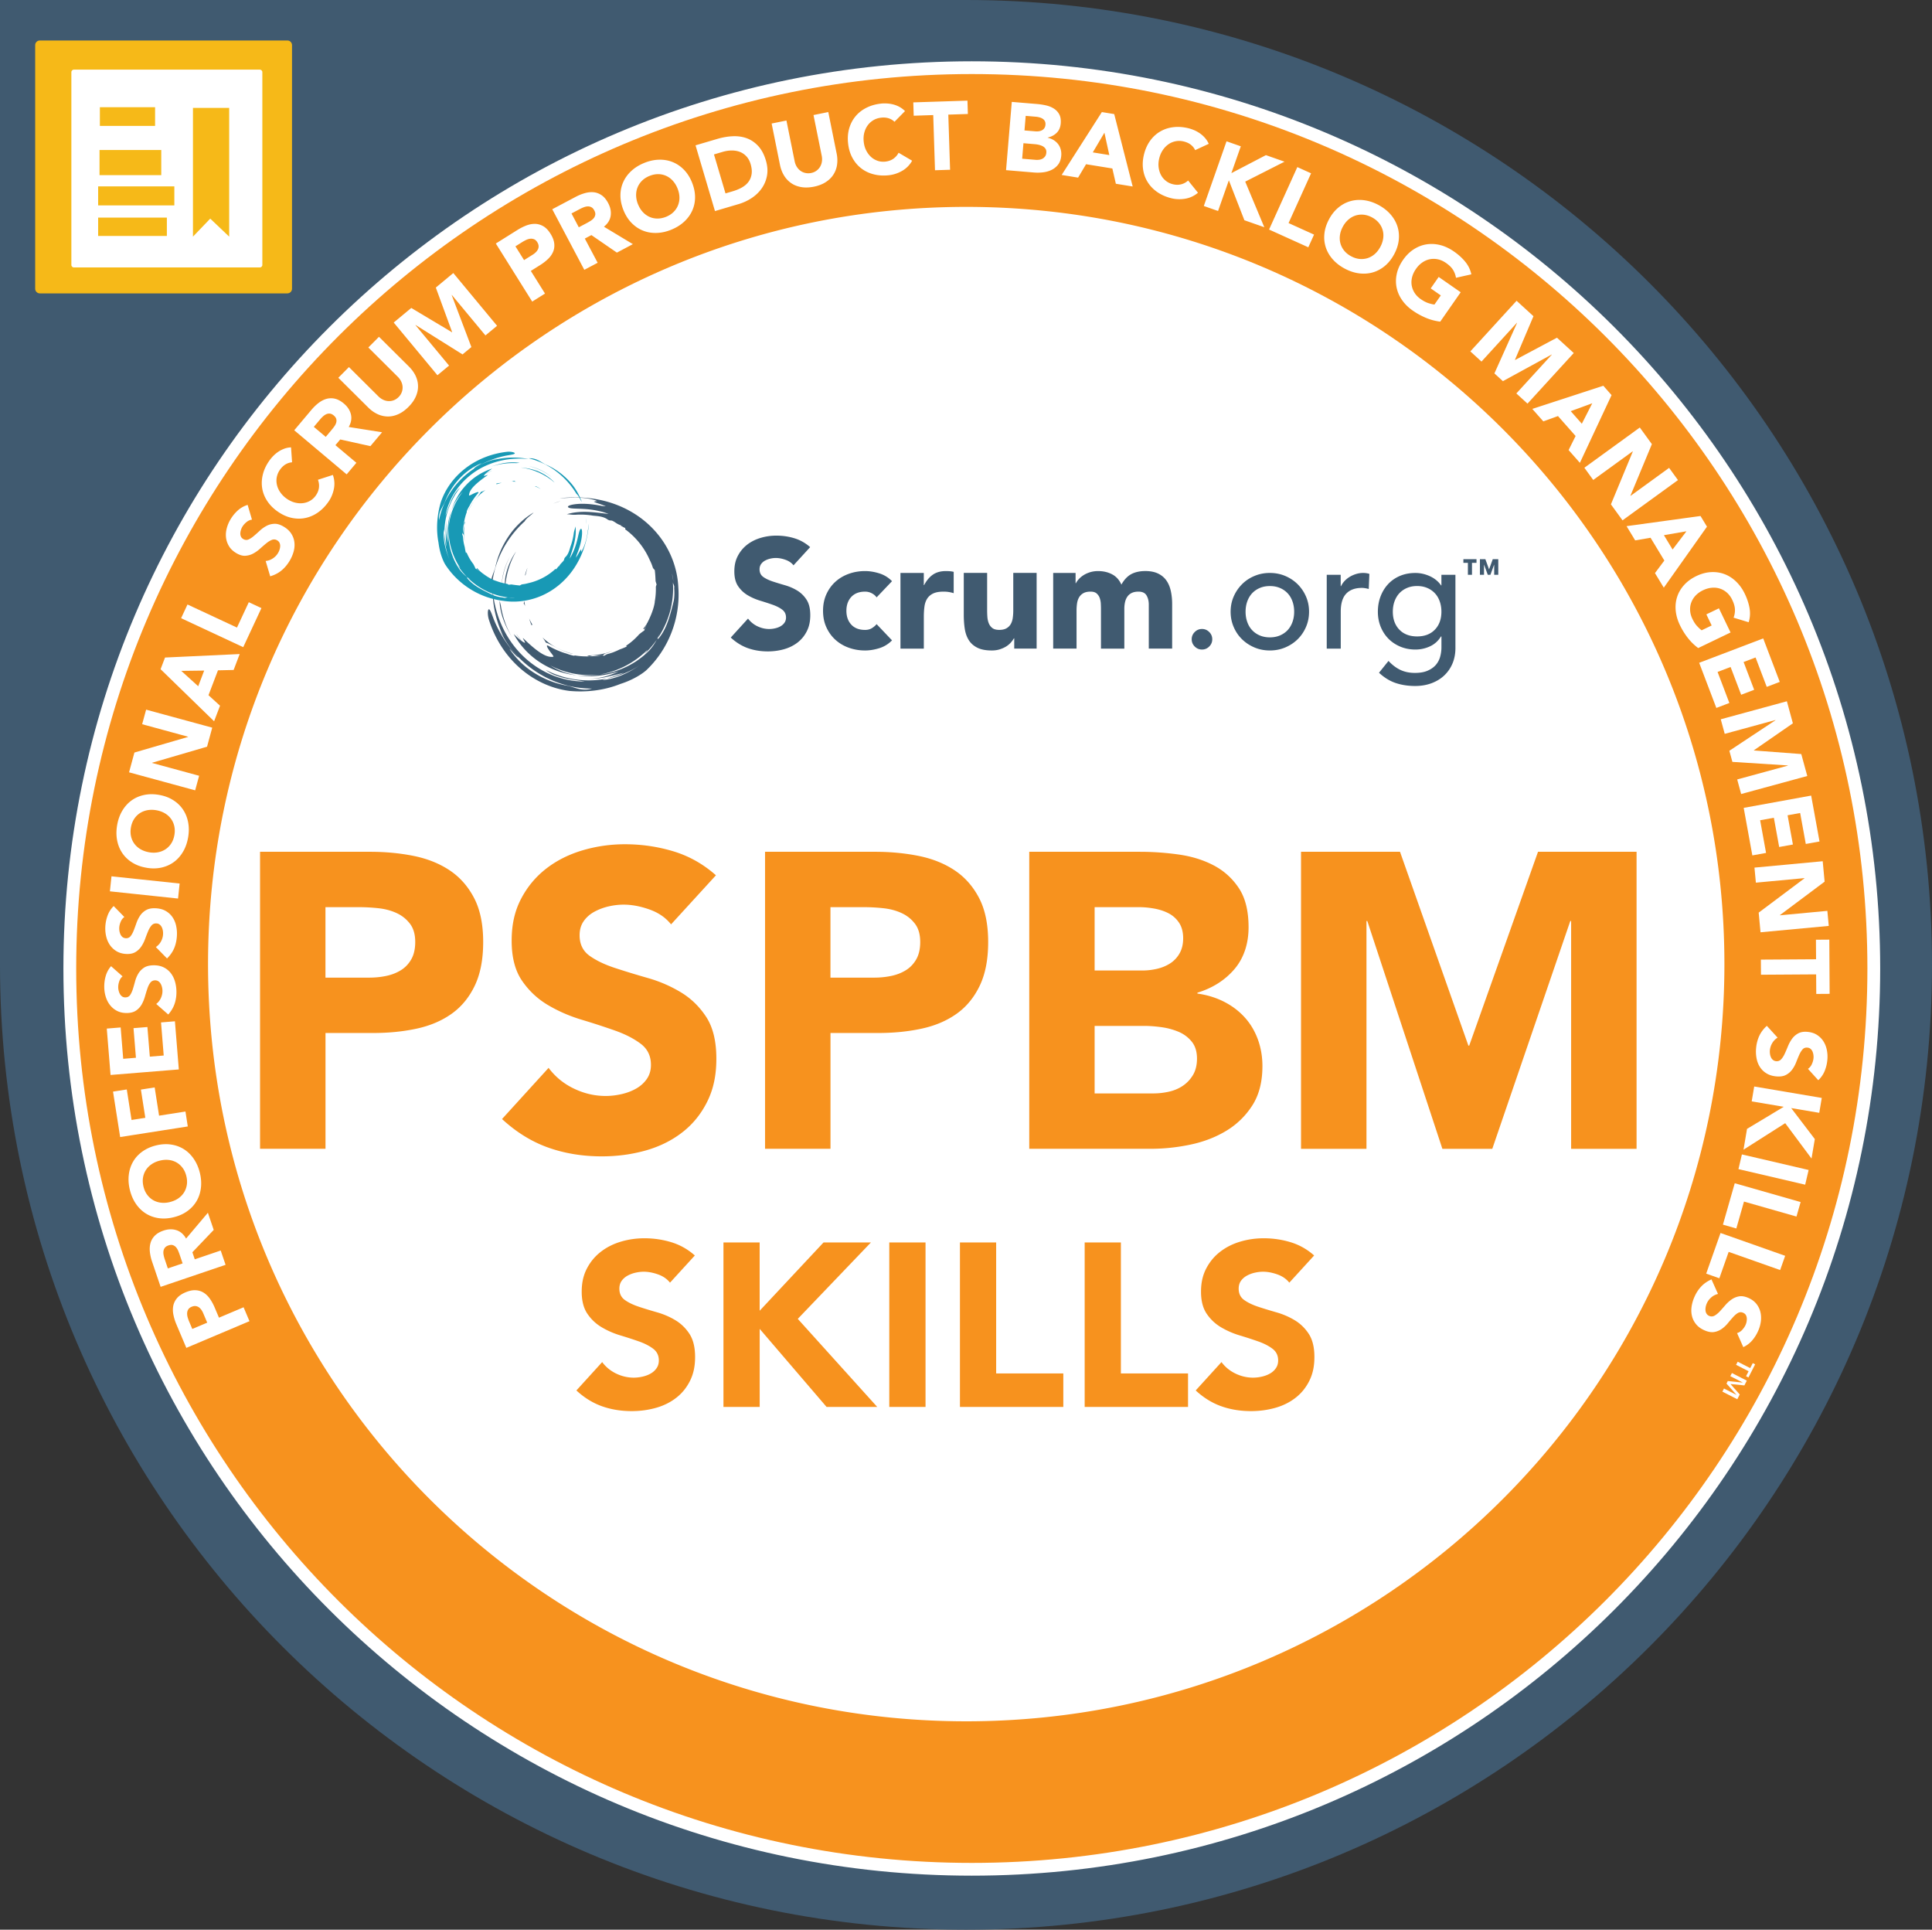 <?xml version="1.0" encoding="UTF-8"?>
<svg xmlns="http://www.w3.org/2000/svg" id="Layer_2" data-name="Layer 2" viewBox="0 0 599.62 598.81">
  <rect x="0" y="0" width="599.62" height="598.81" fill="#333333" stroke="none"/>
  <defs>
    <style>.cls-1{fill:#f7921e}.cls-2{fill:#f6b918}.cls-3{fill:#fff}.cls-4{fill:#405a70}.cls-5{fill:#1899b5}</style>
  </defs>
  <g id="Layer_1-2" data-name="Layer 1">
    <path d="M299.82 0H0v299.4c0 165.36 134.23 299.4 299.82 299.4s299.8-134.04 299.8-299.4S465.39 0 299.82 0" class="cls-4"></path>
    <path d="M89.18 91.04H12.36c-.79 0-1.44-.65-1.44-1.43V13.99c0-.79.65-1.43 1.44-1.43h76.83c.79 0 1.44.65 1.44 1.43v75.62c0 .79-.65 1.43-1.44 1.43" class="cls-2"></path>
    <path d="M80.63 82.99H22.95a.8.8 0 0 1-.8-.79V22.4c0-.44.36-.79.8-.79h57.67c.44 0 .8.36.8.79v59.8c0 .44-.36.79-.8.79" class="cls-3"></path>
    <path d="M30.89 46.55h19.16v7.8H30.89zM30.46 57.83h23.65v5.9H30.46zM30.46 67.52h21.33v5.69H30.46zM71.13 73.43l-5.88-5.59-5.36 5.59V33.48h11.24v39.95z" class="cls-2"></path>
    <path d="M581.55 300.53c0 154.38-125.33 279.53-279.94 279.53S21.66 454.91 21.66 300.53 147 21 301.6 21s279.94 125.15 279.94 279.53" class="cls-1"></path>
    <path d="M581.55 300.53h-1.98c0 76.65-31.11 146.02-81.41 196.26-50.31 50.23-119.78 81.29-196.55 81.29-76.76 0-146.24-31.06-196.55-81.29-50.3-50.23-81.41-119.61-81.41-196.26 0-76.65 31.11-146.03 81.41-196.26 50.31-50.23 119.78-81.29 196.55-81.29 76.76 0 146.24 31.06 196.55 81.29 50.3 50.23 81.41 119.61 81.41 196.26h3.97c0-155.48-126.22-281.51-281.93-281.51-155.7 0-281.92 126.04-281.93 281.51 0 155.48 126.22 281.51 281.93 281.51 155.7 0 281.92-126.04 281.93-281.51h-1.98Z" class="cls-3"></path>
    <path d="M535.19 299.17c0 129.77-105.35 234.97-235.31 234.97S64.57 428.94 64.57 299.17 169.92 64.2 299.88 64.2s235.31 105.2 235.31 234.97M57.84 418.28 54.76 411c-.43-1.01-.74-2.01-.94-3-.2-.98-.21-1.91-.05-2.77.17-.86.55-1.66 1.15-2.38.6-.72 1.48-1.33 2.64-1.82 1.14-.48 2.18-.71 3.11-.66.93.04 1.76.29 2.5.74.73.45 1.39 1.08 1.95 1.88.57.8 1.07 1.72 1.51 2.75l1.33 3.15 7.64-3.23 1.83 4.32-19.59 8.28Zm6.48-7.83-1.22-2.88a6.18 6.18 0 0 0-.58-1.08c-.23-.33-.49-.6-.78-.81-.3-.21-.63-.34-1.01-.39-.38-.05-.8.03-1.26.22-.5.21-.85.5-1.06.85s-.32.75-.33 1.18c-.01.43.05.88.19 1.34.14.46.3.9.47 1.3l.94 2.21 4.65-1.96ZM49.85 399.32l-2.64-7.79a14.11 14.11 0 0 1-.69-3.02c-.11-.99-.05-1.9.18-2.75.23-.85.67-1.61 1.32-2.29.65-.67 1.56-1.21 2.74-1.61 1.42-.48 2.76-.52 4-.12 1.25.4 2.24 1.27 2.99 2.6l6.77-8.01 1.81 5.32-6.62 6.94.74 2.19 8.05-2.73 1.51 4.44-20.14 6.83Zm6.83-7.27-.89-2.62c-.13-.4-.29-.81-.47-1.25-.18-.43-.4-.81-.67-1.12-.26-.31-.59-.53-.97-.67-.38-.13-.85-.11-1.4.08-.51.17-.88.42-1.12.73-.23.31-.37.66-.43 1.03-.05.38-.04.78.05 1.22.08.44.2.85.33 1.25l.98 2.9 4.58-1.55ZM53.91 377.72c-1.65.41-3.22.5-4.7.28-1.48-.22-2.81-.71-4-1.47s-2.2-1.76-3.04-2.99c-.84-1.24-1.46-2.66-1.86-4.28-.4-1.61-.51-3.16-.34-4.65.17-1.49.6-2.84 1.3-4.07s1.65-2.28 2.86-3.16 2.63-1.53 4.29-1.94 3.22-.5 4.7-.27c1.48.22 2.81.71 4 1.47s2.2 1.76 3.04 3c.84 1.24 1.46 2.66 1.86 4.27.4 1.62.51 3.16.34 4.65-.17 1.48-.6 2.84-1.3 4.06-.7 1.22-1.65 2.28-2.86 3.16-1.21.89-2.63 1.53-4.29 1.94ZM52.75 373c.97-.24 1.83-.61 2.56-1.11.73-.5 1.33-1.11 1.78-1.82s.75-1.5.89-2.37c.14-.87.09-1.79-.15-2.76-.24-.97-.62-1.81-1.15-2.52s-1.15-1.27-1.88-1.69c-.73-.42-1.54-.68-2.42-.78-.88-.1-1.81-.03-2.78.21-.95.23-1.8.6-2.54 1.11a6.2 6.2 0 0 0-1.79 1.82c-.45.71-.75 1.5-.89 2.37s-.08 1.79.15 2.76c.24.97.62 1.81 1.15 2.52.52.71 1.15 1.27 1.88 1.69.73.42 1.54.68 2.43.78.89.1 1.81.03 2.77-.2ZM37.29 352.84l-2.21-14.1 4.27-.67 1.48 9.47 4.27-.67-1.37-8.76 4.27-.67 1.37 8.76 8.19-1.28.72 4.63-21.01 3.29ZM34.31 333.58l-1.17-14.4 4.31-.35.79 9.73 3.95-.32-.75-9.19 4.31-.35.75 9.19 4.31-.35-.83-10.27 4.31-.35 1.21 14.94-21.2 1.72ZM38.04 302.97c-.47.39-.82.91-1.04 1.57-.22.65-.32 1.27-.31 1.85 0 .34.05.69.14 1.05.09.36.22.7.39 1.01.18.32.41.57.69.77.29.2.63.29 1.03.28.64-.01 1.13-.26 1.46-.75.33-.49.61-1.1.84-1.83s.45-1.53.68-2.37c.22-.85.55-1.64.98-2.38.43-.74 1.01-1.35 1.74-1.85s1.72-.75 2.96-.78c1.18-.02 2.22.18 3.11.6.89.42 1.63 1.01 2.23 1.75.59.74 1.04 1.6 1.34 2.59.3.99.46 2.03.48 3.13.03 1.38-.16 2.67-.56 3.86s-1.06 2.3-1.98 3.34l-3.73-3.27c.63-.49 1.12-1.11 1.45-1.85.34-.74.5-1.5.48-2.28 0-.38-.06-.76-.16-1.15s-.24-.74-.43-1.04c-.18-.31-.42-.55-.7-.74-.28-.18-.62-.27-1-.27-.64.01-1.14.27-1.5.76-.36.5-.67 1.12-.91 1.87-.25.75-.49 1.55-.74 2.42s-.58 1.67-1 2.42c-.43.75-1 1.38-1.71 1.88s-1.66.77-2.84.79c-1.14.02-2.15-.19-3.02-.62-.87-.43-1.6-1.02-2.2-1.76s-1.05-1.6-1.36-2.57-.47-1.98-.49-3.03c-.02-1.2.12-2.37.45-3.49.32-1.13.87-2.15 1.66-3.06l3.57 3.15ZM38.61 284.55c-.5.35-.89.85-1.15 1.48-.27.64-.42 1.25-.45 1.83-.02.34 0 .69.06 1.06.06.36.17.71.32 1.04.15.33.36.6.63.82s.6.33 1 .36c.64.04 1.14-.18 1.51-.64s.69-1.05.97-1.77.56-1.49.85-2.32c.29-.83.67-1.59 1.15-2.3.48-.71 1.1-1.28 1.87-1.71s1.77-.62 3.01-.55c1.18.07 2.2.34 3.05.83.85.49 1.55 1.12 2.09 1.91.54.78.92 1.68 1.14 2.68.22 1.01.31 2.06.24 3.16-.08 1.38-.36 2.65-.84 3.8-.49 1.16-1.23 2.22-2.22 3.19l-3.47-3.54c.67-.44 1.2-1.02 1.59-1.73.39-.71.61-1.46.65-2.24.02-.38 0-.77-.07-1.16-.07-.39-.18-.75-.35-1.07-.16-.32-.38-.58-.65-.79-.27-.2-.59-.32-.97-.34-.64-.04-1.16.18-1.56.65-.4.47-.75 1.07-1.05 1.79-.3.72-.61 1.51-.91 2.36-.31.84-.7 1.62-1.18 2.34-.48.71-1.1 1.3-1.84 1.75-.75.45-1.71.64-2.89.58-1.14-.06-2.13-.35-2.96-.84-.83-.5-1.52-1.14-2.06-1.92s-.92-1.67-1.16-2.67-.32-2.01-.27-3.05c.07-1.2.3-2.35.71-3.45a7.96 7.96 0 0 1 1.88-2.93l3.33 3.41ZM34.11 276.59l.49-4.66 21.15 2.24-.49 4.66-21.15-2.24ZM45.45 269.27c-1.68-.28-3.15-.82-4.42-1.62-1.27-.79-2.29-1.77-3.08-2.94s-1.32-2.49-1.6-3.96-.28-3.02 0-4.66c.28-1.64.79-3.11 1.54-4.4.75-1.3 1.69-2.37 2.81-3.21 1.13-.84 2.42-1.43 3.88-1.76 1.46-.33 3.03-.36 4.71-.07 1.68.28 3.15.82 4.42 1.62 1.27.79 2.29 1.77 3.08 2.94s1.32 2.49 1.6 3.96c.28 1.47.28 3.02 0 4.66-.28 1.64-.79 3.11-1.54 4.4-.75 1.29-1.68 2.37-2.81 3.21-1.13.85-2.42 1.43-3.88 1.77-1.46.33-3.03.36-4.7.07Zm.81-4.8c.99.17 1.92.17 2.79 0a6.39 6.39 0 0 0 2.36-.96c.7-.47 1.29-1.08 1.76-1.82s.79-1.61.96-2.6c.17-.99.15-1.91-.05-2.77-.2-.86-.55-1.62-1.06-2.3-.5-.67-1.14-1.23-1.91-1.68-.77-.44-1.65-.75-2.63-.92-.97-.16-1.89-.16-2.77 0-.88.17-1.67.49-2.37.96-.7.47-1.28 1.08-1.75 1.82s-.79 1.61-.96 2.6c-.17.99-.15 1.91.05 2.77.2.86.55 1.62 1.06 2.3.51.67 1.15 1.24 1.92 1.68s1.65.75 2.62.92ZM40.05 239.67l1.67-6.15 16.64-4.84.02-.06-14.26-3.89 1.23-4.52 20.52 5.59-1.61 5.91-17.05 4.98-.02.06 14.61 3.98-1.23 4.52-20.52-5.59ZM49.84 207.66l1.38-3.62 23.17-1.08-1.88 4.94-4.86.11-2.94 7.72 3.58 3.26-1.84 4.83-16.61-16.16Zm6.42.52 5.26 4.77 1.85-4.86-7.11.09ZM56.21 191.83l1.98-4.25 15.36 7.16 3.67-7.87 3.92 1.83-5.65 12.12-19.28-8.99ZM78.2 161.25c-.61.08-1.18.33-1.71.77s-.95.91-1.25 1.4c-.18.29-.32.61-.44.96s-.19.71-.21 1.07c-.02.36.04.7.17 1.02.14.32.38.58.72.79.55.33 1.09.38 1.63.15.54-.23 1.1-.6 1.69-1.1.58-.5 1.2-1.05 1.84-1.64.64-.6 1.34-1.09 2.09-1.49.75-.4 1.57-.61 2.46-.64.88-.03 1.86.28 2.92.92 1.01.61 1.78 1.33 2.31 2.17s.84 1.72.95 2.66c.11.94.03 1.91-.25 2.91-.28.99-.7 1.96-1.27 2.9-.72 1.18-1.56 2.17-2.53 2.96-.97.79-2.12 1.38-3.46 1.77l-1.41-4.75c.8-.08 1.54-.34 2.21-.79.68-.44 1.22-1 1.62-1.67.2-.33.36-.68.48-1.06s.19-.75.2-1.11c0-.36-.06-.69-.2-1-.14-.31-.38-.56-.7-.76-.55-.33-1.11-.38-1.68-.16-.57.23-1.16.59-1.77 1.09-.61.5-1.24 1.05-1.91 1.65-.67.6-1.38 1.11-2.14 1.51-.76.41-1.58.63-2.45.68s-1.81-.24-2.82-.85c-.98-.59-1.72-1.3-2.22-2.13-.5-.83-.81-1.72-.92-2.66s-.03-1.91.23-2.9.66-1.93 1.2-2.82c.62-1.03 1.37-1.93 2.24-2.72.87-.78 1.88-1.35 3.04-1.71l1.34 4.57Z" class="cls-3"></path>
    <path d="M90.66 143.46c-.72.05-1.4.26-2.04.64-.63.38-1.2.92-1.71 1.64a5.9 5.9 0 0 0-1 2.29c-.16.81-.14 1.62.04 2.42.18.8.52 1.57 1.03 2.31a7.93 7.93 0 0 0 1.96 1.96c.82.58 1.66.98 2.51 1.21.86.23 1.69.3 2.5.21s1.57-.33 2.27-.73c.7-.4 1.29-.94 1.78-1.63.56-.79.88-1.6.99-2.43.1-.84 0-1.66-.31-2.47l4.63-1.5a8.1 8.1 0 0 1 .3 4.41c-.31 1.48-.88 2.81-1.73 4-.96 1.36-2.06 2.46-3.29 3.3-1.23.84-2.54 1.4-3.93 1.67-1.38.27-2.8.24-4.26-.09-1.46-.33-2.88-.99-4.27-1.97-1.39-.98-2.48-2.11-3.28-3.37-.8-1.26-1.3-2.59-1.5-3.99-.2-1.4-.11-2.81.27-4.26.38-1.45 1.06-2.85 2.02-4.2.35-.49.75-.97 1.22-1.44.46-.47.98-.89 1.54-1.27s1.17-.68 1.83-.93 1.36-.38 2.1-.42l.32 4.64ZM91.33 133.51l5.3-6.3c.7-.83 1.44-1.55 2.22-2.15.79-.61 1.6-1.03 2.45-1.28a5.35 5.35 0 0 1 2.64-.06c.91.21 1.84.71 2.79 1.51 1.15.97 1.88 2.09 2.18 3.36.3 1.27.08 2.58-.68 3.91l10.35 1.64-3.62 4.3-9.37-2.07-1.49 1.77 6.51 5.47-3.02 3.59-16.28-13.69Zm9.75 2.08 1.78-2.12c.27-.32.55-.67.83-1.05.28-.38.49-.76.62-1.15.13-.39.15-.78.07-1.18-.08-.4-.35-.78-.79-1.16-.41-.35-.82-.54-1.2-.58-.39-.04-.75.02-1.1.17-.35.15-.69.38-1.02.67-.33.3-.63.61-.9.93l-1.97 2.34 3.7 3.11ZM126.91 113.74c.89.89 1.58 1.84 2.07 2.86.48 1.02.74 2.07.76 3.15.03 1.08-.2 2.18-.68 3.28-.48 1.11-1.23 2.18-2.26 3.21-1.04 1.05-2.12 1.82-3.22 2.3-1.1.49-2.2.72-3.28.7a7.743 7.743 0 0 1-3.16-.75c-1.02-.48-1.98-1.16-2.87-2.05l-9.27-9.21 3.3-3.32 9.14 9.09c.47.47.98.82 1.52 1.07.55.25 1.1.38 1.66.4.56.02 1.11-.08 1.64-.29.54-.21 1.02-.54 1.46-.98a4.116 4.116 0 0 0 1.23-3.1c-.02-.56-.16-1.11-.41-1.66-.25-.54-.61-1.05-1.08-1.52l-9.14-9.09 3.3-3.32 9.27 9.21ZM122.19 100.09l5.46-4.53 12.63 7.55.05-.04-5.07-13.83 5.43-4.51 13.58 16.37-3.61 2.99-10.42-12.55-.05.04 6.11 16.12-2.75 2.28-14.55-9.12-.05.04 10.42 12.55-3.61 2.99-13.58-16.37ZM153.88 75.57l6.7-4.2c.93-.58 1.87-1.05 2.81-1.41.94-.35 1.85-.51 2.73-.49.88.03 1.72.28 2.53.75.81.47 1.54 1.25 2.21 2.32.66 1.05 1.04 2.04 1.15 2.97.11.92 0 1.79-.33 2.58-.33.8-.84 1.54-1.55 2.23-.7.69-1.53 1.33-2.48 1.93l-2.9 1.82 4.4 7.03-3.97 2.49-11.29-18.02Zm8.76 5.15 2.65-1.66c.36-.22.68-.47.97-.75.29-.27.51-.58.68-.9s.24-.68.22-1.06c-.01-.38-.15-.78-.42-1.21-.29-.46-.62-.76-1.01-.91s-.79-.19-1.22-.14c-.43.05-.86.19-1.29.4-.43.21-.84.44-1.21.67l-2.04 1.28 2.68 4.28ZM171.38 64.94l7.28-3.85c.96-.51 1.91-.89 2.87-1.16.96-.27 1.87-.36 2.75-.27.88.09 1.7.41 2.47.94s1.44 1.35 2.02 2.45c.7 1.33.95 2.64.76 3.93-.2 1.29-.9 2.42-2.09 3.37l8.98 5.41-4.96 2.63-7.91-5.44-2.04 1.08 3.98 7.51-4.14 2.19-9.95-18.8Zm8.26 5.59 2.44-1.29c.37-.2.76-.42 1.16-.67.4-.25.74-.52 1-.83.27-.31.43-.67.51-1.07.07-.4-.03-.86-.3-1.37-.25-.48-.55-.81-.9-.99-.34-.18-.71-.27-1.09-.26-.38 0-.78.09-1.2.24-.42.15-.81.33-1.18.52l-2.71 1.43 2.26 4.28ZM193.52 65.26c-.64-1.58-.96-3.11-.96-4.61s.3-2.88.88-4.17 1.42-2.44 2.52-3.45c1.1-1.01 2.42-1.83 3.96-2.46 1.54-.63 3.05-.97 4.55-1.01 1.49-.05 2.9.18 4.21.7 1.31.51 2.49 1.3 3.54 2.36 1.05 1.06 1.9 2.38 2.54 3.96.64 1.58.96 3.11.96 4.61 0 1.49-.3 2.88-.88 4.17-.58 1.29-1.42 2.44-2.52 3.45-1.1 1.01-2.42 1.83-3.96 2.46-1.54.63-3.06.97-4.55 1.01-1.5.05-2.9-.18-4.21-.7-1.31-.51-2.49-1.3-3.54-2.36s-1.9-2.38-2.54-3.96Zm4.51-1.84c.38.93.87 1.72 1.47 2.37.6.65 1.29 1.15 2.06 1.5.77.35 1.59.52 2.47.53.88 0 1.78-.18 2.71-.55.93-.38 1.7-.88 2.32-1.5s1.09-1.32 1.39-2.11a6.2 6.2 0 0 0 .42-2.51c-.03-.89-.23-1.79-.61-2.72-.37-.91-.86-1.69-1.46-2.35s-1.29-1.16-2.06-1.51a6.05 6.05 0 0 0-2.47-.53c-.88 0-1.78.18-2.71.56-.93.38-1.7.88-2.32 1.5-.62.62-1.09 1.33-1.39 2.11-.31.79-.44 1.62-.42 2.52.03.9.23 1.8.6 2.71ZM215.86 45.1l6.74-1.99c1.63-.48 3.24-.76 4.81-.83 1.58-.07 3.03.14 4.37.63 1.34.49 2.52 1.3 3.55 2.41 1.03 1.12 1.82 2.61 2.37 4.47.49 1.65.61 3.2.36 4.64s-.78 2.75-1.58 3.92-1.83 2.18-3.08 3.03c-1.25.85-2.64 1.5-4.15 1.95l-7.35 2.17-6.03-20.39Zm9.3 14.92 2.33-.69c1.04-.31 1.97-.7 2.8-1.17.83-.48 1.5-1.05 2.01-1.74.51-.68.83-1.48.97-2.39.14-.91.04-1.94-.3-3.09-.29-1-.74-1.81-1.33-2.44-.59-.63-1.28-1.09-2.05-1.38s-1.63-.43-2.55-.42c-.93.01-1.86.16-2.8.44l-2.65.78 3.58 12.1ZM259.66 47.59c.25 1.24.29 2.41.13 3.53a7.583 7.583 0 0 1-1.12 3.04c-.58.92-1.38 1.7-2.39 2.35-1.01.66-2.24 1.13-3.67 1.42-1.45.29-2.77.33-3.96.12-1.19-.21-2.23-.62-3.12-1.24a7.718 7.718 0 0 1-2.21-2.37c-.58-.96-1-2.07-1.25-3.3l-2.58-12.81 4.59-.93 2.55 12.63c.13.65.35 1.23.67 1.73.32.51.7.93 1.16 1.25.45.33.96.55 1.53.67.57.12 1.15.12 1.76 0 .61-.12 1.15-.35 1.61-.68.46-.33.84-.73 1.14-1.21.29-.48.49-1.01.58-1.6.1-.59.08-1.21-.05-1.86l-2.55-12.63 4.59-.93 2.58 12.81ZM277.64 37.81a4.63 4.63 0 0 0-1.83-1.1c-.7-.22-1.49-.29-2.36-.19-.88.1-1.67.35-2.38.77-.71.42-1.3.96-1.79 1.63-.48.67-.83 1.44-1.05 2.31-.22.87-.27 1.79-.16 2.77.11 1 .36 1.89.76 2.68.4.79.9 1.46 1.5 2.01.6.55 1.29.95 2.05 1.21.76.26 1.56.34 2.4.25.96-.11 1.78-.4 2.47-.88.69-.48 1.24-1.1 1.64-1.87l4.2 2.47c-.76 1.35-1.79 2.4-3.1 3.15s-2.69 1.2-4.14 1.36c-1.65.18-3.2.09-4.65-.28-1.45-.36-2.74-.97-3.86-1.83-1.12-.85-2.04-1.94-2.76-3.25-.72-1.31-1.17-2.81-1.36-4.51-.19-1.69-.07-3.26.35-4.69.42-1.44 1.08-2.69 1.99-3.77.91-1.08 2.03-1.95 3.37-2.62 1.34-.67 2.83-1.1 4.48-1.28.6-.07 1.23-.08 1.88-.04.66.04 1.32.14 1.97.31.65.17 1.29.42 1.91.76.62.34 1.19.77 1.71 1.29l-3.26 3.32ZM289.65 35.71l-6.07.2-.13-4.14 16.81-.54.13 4.14-6.07.2.55 17.11-4.68.15-.55-17.11ZM314.01 31.62l7.9.66c.92.08 1.84.22 2.75.43.92.21 1.73.54 2.43.99.7.45 1.26 1.04 1.66 1.78.4.74.55 1.68.46 2.84-.1 1.2-.52 2.16-1.25 2.89-.74.73-1.67 1.22-2.79 1.47v.06c.69.16 1.3.41 1.85.74.54.34 1 .75 1.37 1.23.37.48.64 1.03.81 1.65.17.62.23 1.27.17 1.94-.09 1.12-.41 2.03-.95 2.74-.54.71-1.21 1.26-2.01 1.66-.8.4-1.68.65-2.64.77-.97.12-1.92.14-2.85.06l-8.68-.73 1.78-21.19Zm3.22 17.63 4.19.35c.36.03.73.02 1.1-.03.38-.05.72-.16 1.04-.33.32-.17.58-.41.8-.72.22-.3.34-.68.38-1.14.04-.5-.05-.91-.27-1.24a2.37 2.37 0 0 0-.88-.78c-.37-.19-.77-.33-1.2-.43-.43-.1-.84-.16-1.22-.19l-3.53-.3-.4 4.82Zm.74-8.77 3.38.28c.36.03.72.02 1.07-.03.36-.05.68-.15.98-.31s.54-.38.73-.66.31-.64.34-1.06c.04-.44-.03-.81-.19-1.12-.17-.3-.39-.55-.68-.73-.29-.19-.62-.33-.99-.43-.37-.1-.74-.17-1.1-.2l-3.17-.27-.38 4.52ZM341.98 34.78l3.83.62 5.73 22.47-5.22-.85-1.09-4.74-8.16-1.32-2.47 4.16-5.1-.83 12.48-19.52Zm.79 6.4-3.61 6.11 5.13.83-1.52-6.94ZM370.94 46.6c-.31-.66-.75-1.21-1.33-1.67-.58-.46-1.29-.79-2.14-1.01-.85-.22-1.69-.25-2.5-.11-.81.15-1.56.44-2.24.9a6.77 6.77 0 0 0-1.79 1.79c-.51.74-.89 1.58-1.13 2.53-.25.97-.32 1.9-.23 2.78.1.88.33 1.69.7 2.41.37.73.87 1.34 1.5 1.85s1.34.87 2.16 1.08c.93.24 1.8.25 2.62.05s1.55-.6 2.19-1.18l3.06 3.79c-1.18 1-2.52 1.62-4.01 1.86-1.49.24-2.94.18-4.36-.18-1.61-.41-3.03-1.04-4.26-1.89-1.23-.85-2.22-1.87-2.97-3.07-.75-1.19-1.23-2.53-1.44-4.01-.21-1.48-.11-3.05.31-4.7.42-1.65 1.08-3.07 1.97-4.27.89-1.2 1.96-2.14 3.19-2.83s2.59-1.11 4.08-1.27c1.49-.16 3.04-.03 4.65.38.58.15 1.17.36 1.78.62.6.27 1.18.6 1.73.99s1.06.85 1.52 1.38c.46.53.85 1.14 1.15 1.81l-4.22 1.96ZM380.68 43.85l4.42 1.55-2.93 8.33 10.72-5.59 5.78 2.03-12.2 6.19 5.92 14.15-6.18-2.17-4.82-12.39-3.35 9.52-4.42-1.55 7.05-20.07ZM402.64 51.85l4.27 1.93-6.99 15.44 7.91 3.58-1.78 3.94-12.18-5.51 8.77-19.38ZM412.51 67.99c.81-1.5 1.8-2.71 2.96-3.65s2.42-1.59 3.79-1.96c1.36-.36 2.78-.44 4.26-.23s2.95.72 4.41 1.51c1.46.8 2.68 1.76 3.66 2.89.98 1.13 1.69 2.36 2.12 3.7.43 1.34.57 2.76.41 4.24s-.65 2.98-1.46 4.47c-.81 1.49-1.8 2.71-2.96 3.65s-2.43 1.59-3.79 1.96c-1.36.36-2.78.44-4.26.23s-2.95-.72-4.41-1.51-2.68-1.76-3.66-2.88-1.69-2.36-2.12-3.7a10.18 10.18 0 0 1-.41-4.24c.16-1.49.65-2.98 1.46-4.47Zm4.27 2.33c-.48.88-.78 1.76-.91 2.64-.12.88-.08 1.72.14 2.54.22.81.6 1.57 1.15 2.25.55.69 1.26 1.27 2.14 1.75.88.48 1.76.76 2.63.85.87.09 1.71 0 2.52-.25.8-.26 1.54-.68 2.21-1.26.67-.58 1.24-1.31 1.72-2.19.47-.86.77-1.74.9-2.62.13-.89.09-1.74-.13-2.55-.22-.81-.6-1.57-1.15-2.25-.55-.69-1.26-1.27-2.14-1.75-.88-.48-1.76-.76-2.63-.85-.88-.09-1.71 0-2.52.25-.8.26-1.54.68-2.22 1.27-.68.59-1.25 1.32-1.72 2.18ZM446.97 99.81c-1.54-.2-3.03-.59-4.44-1.19-1.42-.6-2.77-1.34-4.05-2.23-1.37-.95-2.47-2.04-3.33-3.27-.85-1.23-1.42-2.53-1.7-3.91-.28-1.38-.26-2.8.06-4.26s.97-2.89 1.94-4.29 2.09-2.5 3.35-3.31 2.58-1.32 3.98-1.53c1.39-.21 2.81-.13 4.26.24 1.45.37 2.85 1.04 4.22 1.99 1.4.97 2.57 2.04 3.51 3.19s1.57 2.45 1.88 3.89l-4.77 1.07c-.15-.91-.46-1.73-.92-2.47-.46-.74-1.19-1.45-2.17-2.13-.82-.57-1.66-.95-2.52-1.13-.86-.18-1.7-.19-2.53-.02-.83.17-1.61.51-2.34 1.02-.74.51-1.38 1.17-1.94 1.98-.57.82-.97 1.66-1.19 2.52s-.27 1.71-.14 2.54c.13.83.43 1.62.9 2.36.47.74 1.12 1.4 1.94 1.97.84.58 1.63.99 2.37 1.23.74.23 1.36.38 1.86.43l1.97-2.83-3.13-2.18 2.47-3.55 6.83 4.75-6.35 9.12ZM470.7 93.34l5.23 4.78-5.75 13.55.04.04 13-6.92 5.21 4.76-14.35 15.7-3.46-3.16 11-12.04-.04-.04-15.13 8.27-2.64-2.41 7.03-15.67-.04-.04-11 12.04-3.46-3.16 14.35-15.7ZM497.61 119.7l2.56 2.91-9.83 21.01-3.5-3.96 2.17-4.36-5.47-6.19-4.55 1.65-3.42-3.87 22.03-7.18Zm-3.45 5.45-6.66 2.44 3.44 3.9 3.23-6.33ZM508.94 132.67l3.74 5.15-6.65 16 .04.05 11.96-8.68 2.75 3.79-17.21 12.49-3.6-4.96 6.8-16.41-.04-.05-12.25 8.89-2.75-3.79 17.21-12.49ZM527.77 160.11l2.01 3.32-13.4 18.93-2.74-4.52 2.91-3.9-4.28-7.07-4.77.82-2.68-4.42 22.96-3.15Zm-4.36 4.75-6.99 1.21 2.69 4.45 4.3-5.66ZM527.07 201.11c-1.25-.93-2.34-2-3.28-3.22-.94-1.21-1.75-2.53-2.42-3.93-.72-1.5-1.15-2.99-1.29-4.48-.14-1.49 0-2.9.44-4.25.43-1.34 1.15-2.57 2.15-3.68 1-1.11 2.26-2.04 3.8-2.78 1.53-.74 3.05-1.15 4.54-1.23 1.49-.08 2.9.12 4.22.62s2.52 1.27 3.59 2.31c1.08 1.04 1.98 2.3 2.7 3.8.74 1.53 1.23 3.04 1.48 4.5.25 1.47.16 2.91-.28 4.32l-4.68-1.42c.32-.87.46-1.73.42-2.6-.04-.87-.32-1.85-.84-2.93-.43-.9-.98-1.64-1.64-2.23-.66-.58-1.39-1-2.19-1.26s-1.65-.34-2.54-.26c-.89.08-1.78.34-2.67.76-.9.43-1.66.97-2.28 1.61-.62.64-1.07 1.35-1.37 2.14-.3.79-.43 1.62-.38 2.5.04.88.28 1.77.72 2.67.44.92.93 1.67 1.46 2.23.53.57 1 1 1.4 1.29l3.11-1.5-1.65-3.44 3.9-1.88 3.61 7.5-10.02 4.82ZM547.23 198.1l5.14 13.5-4.04 1.54-3.47-9.12-3.71 1.41 3.28 8.62-4.04 1.54-3.28-8.62-4.04 1.54 3.66 9.63-4.04 1.54-5.33-14.01 19.88-7.56ZM554.58 217.61l1.86 6.84-12.1 8.37.02.06 14.69 1.11 1.86 6.81-20.52 5.59-1.23-4.52 15.74-4.29-.02-.06-17.21-1.1-.94-3.45 14.32-9.48-.02-.06-15.74 4.29-1.23-4.52 20.52-5.59ZM562.12 246.9l2.59 14.22-4.26.77-1.75-9.61-3.9.71 1.65 9.07-4.26.77-1.65-9.07-4.26.77 1.84 10.14-4.26.77-2.68-14.75 20.92-3.81ZM565.7 267.25l.59 6.34-13.87 10.38v.06l14.72-1.38.44 4.67-21.18 1.98-.57-6.1 14.21-10.65v-.06l-15.08 1.41-.44-4.67 21.18-1.98ZM563.64 297.68l-.04-6.07 4.15-.03.1 16.82-4.15.03-.04-6.07-17.12.11-.03-4.69 17.12-.11ZM561.11 331.68c.52-.33.92-.82 1.21-1.44.29-.63.46-1.23.52-1.81.03-.34.03-.69-.02-1.06-.05-.37-.14-.72-.28-1.05-.14-.33-.34-.62-.6-.84-.26-.22-.59-.36-.99-.39-.64-.06-1.15.13-1.53.58-.38.45-.73 1.02-1.04 1.73-.31.71-.62 1.46-.94 2.28-.32.82-.73 1.57-1.24 2.25s-1.15 1.24-1.93 1.64c-.78.41-1.79.56-3.03.44-1.18-.11-2.18-.43-3.02-.95-.84-.52-1.51-1.18-2.02-1.98s-.86-1.71-1.04-2.72a11.43 11.43 0 0 1-.13-3.16c.13-1.38.46-2.63.99-3.77.53-1.14 1.31-2.17 2.34-3.1l3.34 3.66c-.68.42-1.23.97-1.65 1.67-.42.7-.66 1.43-.74 2.21-.04.38-.03.77.03 1.16.05.4.16.76.31 1.08.15.33.36.6.62.81.26.21.58.34.96.38.64.06 1.16-.14 1.58-.59.41-.45.79-1.04 1.11-1.75.33-.71.66-1.49 1-2.32.34-.83.76-1.6 1.27-2.3a5.69 5.69 0 0 1 1.91-1.67c.76-.42 1.73-.58 2.91-.47 1.14.11 2.11.42 2.93.95.81.53 1.48 1.19 1.99 2 .51.8.86 1.7 1.06 2.71.2 1 .25 2.02.15 3.06-.11 1.2-.39 2.33-.83 3.42a8.035 8.035 0 0 1-1.99 2.86l-3.2-3.53ZM565.41 340.7l-.78 4.62-8.71-1.47 7.33 9.62-1.02 6.04-8.17-10.98-12.94 8.23 1.09-6.46 11.4-6.85-9.95-1.68.78-4.62 20.97 3.55ZM561.33 363.06l-1.07 4.56-20.71-4.83 1.07-4.56 20.71 4.83ZM558.85 373l-1.29 4.51-16.29-4.65-2.38 8.35-4.16-1.19 3.67-12.85 20.45 5.84ZM554.05 389.69l-1.56 4.42-15.98-5.64-2.89 8.19-4.08-1.44 4.45-12.61 20.06 7.08ZM539.1 413.68c.59-.16 1.13-.49 1.6-.99.47-.5.82-1.02 1.06-1.55a4.574 4.574 0 0 0 .38-2.1c-.03-.36-.13-.69-.31-.99-.18-.3-.45-.52-.82-.68-.59-.26-1.13-.23-1.64.07-.51.3-1.01.74-1.53 1.32-.51.57-1.05 1.2-1.6 1.87-.56.68-1.18 1.26-1.88 1.75s-1.48.81-2.35.96c-.87.14-1.88-.03-3.01-.53-1.08-.47-1.94-1.09-2.57-1.85-.63-.76-1.06-1.6-1.29-2.52-.23-.92-.28-1.89-.14-2.91.14-1.02.43-2.04.87-3.04.55-1.27 1.26-2.36 2.12-3.27.86-.92 1.92-1.65 3.19-2.21l2.02 4.52c-.78.18-1.48.54-2.09 1.07-.61.53-1.08 1.15-1.39 1.87-.15.35-.27.72-.34 1.11-.07.39-.09.77-.05 1.13.04.36.15.68.33.96s.45.51.79.66c.59.26 1.15.23 1.69-.07.54-.3 1.07-.74 1.61-1.31.54-.58 1.09-1.21 1.68-1.89.58-.69 1.23-1.28 1.93-1.78s1.48-.83 2.34-1c.86-.16 1.83 0 2.91.47 1.05.46 1.87 1.06 2.48 1.82.61.76 1.03 1.6 1.26 2.52.23.92.28 1.89.16 2.9-.13 1.01-.4 2-.82 2.95-.48 1.1-1.1 2.1-1.86 2.99-.76.89-1.69 1.59-2.78 2.1l-1.93-4.35ZM542.15 428.42l-.76 1.49-4.26-.43-.02.04 2.84 3.2-.76 1.48-4.63-2.36.5-.97 3.86 1.97v-.03l-3.08-3.47.4-.79 4.63.48v-.02l-3.85-1.97.5-.97 4.63 2.36Zm1.05-3.88.79-1.55.74.38-2.08 4.07-.74-.38.79-1.55-3.89-1.99.5-.97 3.89 1.99Z" class="cls-3"></path>
    <path d="M80.7 264.32h34.24c4.77 0 9.29.44 13.54 1.3 4.25.87 7.96 2.37 11.13 4.49 3.17 2.13 5.68 4.99 7.55 8.59 1.87 3.6 2.8 8.14 2.8 13.6s-.87 9.89-2.6 13.54c-1.74 3.64-4.12 6.55-7.16 8.72-3.04 2.17-6.64 3.71-10.8 4.62s-8.68 1.37-13.54 1.37h-14.84v35.93H80.71v-92.17Zm20.31 39.05h13.54c1.82 0 3.58-.17 5.27-.52 1.69-.35 3.21-.93 4.56-1.76 1.34-.82 2.43-1.95 3.25-3.38.82-1.43 1.24-3.23 1.24-5.4 0-2.34-.54-4.23-1.63-5.66-1.09-1.43-2.47-2.54-4.17-3.32s-3.58-1.28-5.66-1.5a57.05 57.05 0 0 0-5.99-.33h-10.41v21.87ZM208.27 286.84c-1.65-2.08-3.88-3.62-6.7-4.62-2.82-1-5.49-1.5-8.01-1.5-1.48 0-2.99.17-4.56.52-1.56.35-3.04.89-4.43 1.63-1.39.74-2.52 1.71-3.38 2.93-.87 1.22-1.3 2.69-1.3 4.43 0 2.78 1.04 4.9 3.12 6.38 2.08 1.48 4.71 2.73 7.88 3.77s6.57 2.08 10.22 3.12c3.65 1.04 7.05 2.52 10.22 4.43 3.17 1.91 5.79 4.47 7.88 7.68 2.08 3.21 3.12 7.51 3.12 12.89s-.96 9.59-2.86 13.41c-1.91 3.82-4.49 6.99-7.75 9.5-3.25 2.52-7.03 4.38-11.33 5.6-4.3 1.21-8.83 1.82-13.6 1.82-5.99 0-11.54-.91-16.66-2.73-5.12-1.82-9.89-4.77-14.32-8.85l14.45-15.88c2.08 2.78 4.71 4.93 7.88 6.44 3.17 1.52 6.44 2.28 9.83 2.28 1.65 0 3.32-.2 5.01-.59s3.21-.98 4.56-1.76c1.34-.78 2.43-1.78 3.25-2.99.82-1.21 1.24-2.65 1.24-4.3 0-2.78-1.06-4.97-3.19-6.57-2.13-1.6-4.8-2.97-8.01-4.1a234.52 234.52 0 0 0-10.41-3.38c-3.73-1.13-7.21-2.65-10.42-4.56-3.21-1.91-5.88-4.43-8.01-7.55s-3.19-7.25-3.19-12.37.98-9.29 2.93-13.02c1.95-3.73 4.56-6.85 7.81-9.37 3.25-2.52 7.01-4.4 11.26-5.66 4.25-1.26 8.63-1.89 13.15-1.89 5.21 0 10.24.74 15.1 2.21 4.86 1.48 9.24 3.95 13.15 7.42l-13.93 15.23ZM237.43 264.32h34.24c4.77 0 9.29.44 13.54 1.3 4.25.87 7.96 2.37 11.13 4.49 3.17 2.13 5.68 4.99 7.55 8.59 1.87 3.6 2.8 8.14 2.8 13.6s-.87 9.89-2.6 13.54c-1.74 3.64-4.12 6.55-7.16 8.72-3.04 2.17-6.64 3.71-10.8 4.62s-8.68 1.37-13.54 1.37h-14.84v35.93h-20.31v-92.17Zm20.31 39.05h13.54c1.82 0 3.58-.17 5.27-.52 1.69-.35 3.21-.93 4.56-1.76 1.34-.82 2.43-1.95 3.25-3.38.82-1.43 1.24-3.23 1.24-5.4 0-2.34-.54-4.23-1.63-5.66-1.09-1.43-2.47-2.54-4.17-3.32s-3.58-1.28-5.66-1.5a57.05 57.05 0 0 0-5.99-.33h-10.41v21.87ZM319.43 264.32h34.37c3.99 0 8.01.28 12.04.85 4.04.57 7.66 1.69 10.87 3.38 3.21 1.69 5.81 4.06 7.81 7.09 2 3.04 2.99 7.07 2.99 12.11s-1.45 9.53-4.36 12.95c-2.91 3.43-6.75 5.88-11.52 7.35v.26c3.04.43 5.79 1.28 8.27 2.54 2.47 1.26 4.6 2.86 6.38 4.82 1.78 1.95 3.14 4.23 4.1 6.83.95 2.6 1.43 5.38 1.43 8.33 0 4.86-1.04 8.92-3.12 12.17a24.606 24.606 0 0 1-8.07 7.88c-3.3 2-7.01 3.43-11.13 4.3-4.12.87-8.22 1.3-12.3 1.3h-37.75v-92.17Zm20.31 36.84h14.71c1.56 0 3.1-.17 4.62-.52s2.88-.91 4.1-1.69a8.871 8.871 0 0 0 2.93-3.12c.74-1.3 1.11-2.86 1.11-4.69s-.41-3.49-1.24-4.75a8.7 8.7 0 0 0-3.19-2.93c-1.3-.69-2.78-1.19-4.43-1.5-1.65-.3-3.25-.46-4.82-.46h-13.8v19.66Zm0 38.14h18.22c1.56 0 3.14-.17 4.75-.52 1.6-.35 3.06-.95 4.36-1.82 1.3-.87 2.36-2 3.19-3.38.82-1.39 1.24-3.08 1.24-5.08 0-2.17-.54-3.92-1.63-5.27-1.09-1.34-2.45-2.36-4.1-3.06a21.19 21.19 0 0 0-5.34-1.43c-1.91-.26-3.69-.39-5.34-.39h-15.36v20.96ZM403.79 264.32h30.72l21.22 60.14h.26l21.35-60.14h30.59v92.17h-20.31V285.8h-.26l-24.21 70.69h-15.49l-23.3-70.69h-.26v70.69h-20.31v-92.17ZM207.94 398.02c-.91-1.15-2.15-2.01-3.71-2.56-1.56-.55-3.04-.83-4.43-.83-.82 0-1.66.1-2.52.29-.87.19-1.68.49-2.45.9-.77.41-1.39.95-1.88 1.62-.48.67-.72 1.49-.72 2.45 0 1.54.58 2.72 1.73 3.53 1.15.82 2.61 1.51 4.36 2.09 1.75.58 3.64 1.15 5.66 1.73s3.9 1.39 5.66 2.45c1.75 1.06 3.21 2.48 4.36 4.25 1.15 1.78 1.73 4.16 1.73 7.14s-.53 5.31-1.59 7.43-2.49 3.87-4.29 5.26c-1.8 1.39-3.89 2.43-6.27 3.1-2.38.67-4.89 1.01-7.53 1.01-3.32 0-6.39-.5-9.23-1.51-2.84-1.01-5.48-2.64-7.93-4.9l8-8.8c1.15 1.54 2.61 2.73 4.36 3.57 1.75.84 3.57 1.26 5.44 1.26.91 0 1.84-.11 2.78-.33.94-.22 1.78-.54 2.52-.97.74-.43 1.34-.98 1.8-1.66.46-.67.69-1.47.69-2.38 0-1.54-.59-2.75-1.77-3.64-1.18-.89-2.66-1.65-4.43-2.27-1.78-.62-3.7-1.25-5.77-1.87-2.07-.62-3.99-1.47-5.77-2.52a13.82 13.82 0 0 1-4.43-4.18c-1.18-1.73-1.77-4.01-1.77-6.85s.54-5.14 1.62-7.21c1.08-2.07 2.52-3.8 4.33-5.19 1.8-1.39 3.88-2.44 6.24-3.14 2.35-.7 4.78-1.04 7.28-1.04 2.88 0 5.67.41 8.36 1.23 2.69.82 5.12 2.19 7.28 4.11l-7.71 8.44ZM224.52 385.54h11.25v21.2l19.83-21.2h14.71l-22.71 23.72 24.66 27.33h-15.72l-20.76-24.22v24.22h-11.25v-51.04ZM276 385.54h11.25v51.04H276v-51.04ZM297.92 385.54h11.25v40.66h20.84v10.38h-32.08v-51.04ZM336.63 385.54h11.25v40.66h20.84v10.38h-32.08v-51.04ZM400.15 398.02c-.91-1.15-2.15-2.01-3.71-2.56-1.56-.55-3.04-.83-4.43-.83-.82 0-1.66.1-2.52.29-.87.19-1.68.49-2.45.9-.77.41-1.39.95-1.88 1.62-.48.67-.72 1.49-.72 2.45 0 1.54.58 2.72 1.73 3.53 1.15.82 2.61 1.51 4.36 2.09 1.75.58 3.64 1.15 5.66 1.73s3.9 1.39 5.66 2.45c1.75 1.06 3.21 2.48 4.36 4.25 1.15 1.78 1.73 4.16 1.73 7.14s-.53 5.31-1.59 7.43-2.49 3.87-4.29 5.26c-1.8 1.39-3.89 2.43-6.27 3.1-2.38.67-4.89 1.01-7.53 1.01-3.32 0-6.39-.5-9.23-1.51-2.84-1.01-5.48-2.64-7.93-4.9l8-8.8c1.15 1.54 2.61 2.73 4.36 3.57 1.75.84 3.57 1.26 5.44 1.26.91 0 1.84-.11 2.78-.33.94-.22 1.78-.54 2.52-.97.74-.43 1.34-.98 1.8-1.66.46-.67.69-1.47.69-2.38 0-1.54-.59-2.75-1.77-3.64-1.18-.89-2.66-1.65-4.43-2.27-1.78-.62-3.7-1.25-5.77-1.87-2.07-.62-3.99-1.47-5.77-2.52a13.82 13.82 0 0 1-4.43-4.18c-1.18-1.73-1.77-4.01-1.77-6.85s.54-5.14 1.62-7.21c1.08-2.07 2.52-3.8 4.33-5.19 1.8-1.39 3.88-2.44 6.24-3.14 2.35-.7 4.78-1.04 7.28-1.04 2.88 0 5.67.41 8.36 1.23 2.69.82 5.12 2.19 7.28 4.11l-7.71 8.44Z" class="cls-1"></path>
    <path d="M31 33.27h17.13v5.8H31z" class="cls-2"></path>
    <path d="M153.77 175.84c.66-3.03 1.89-5.95 3.51-8.55 1.62-2.6 3.63-4.87 5.78-6.75-1.73 1.5-3.26 3.2-4.59 5.05a23.788 23.788 0 0 1 7.14-6.55c-.35.4-1 .9-1.57 1.39-.57.49-1.06.98-1.14 1.29-3.01 2.73-5.53 6.03-7.31 9.71-1.79 3.67-2.85 7.72-3.02 11.81-.43-1.63-.22-2.98.11-4.14.35-1.17.83-2.15 1.1-3.25M173.94 155.5c-.78.25-1.53.51-2.26.8.77-.34 1.54-.63 2.26-.8M183.46 208.94c.84-.09 1.67-.22 2.47-.35-.79.2-1.63.29-2.47.35M155.06 186.4l.36 1.36c.52 3.49 1.7 6.95 3.58 10.13-1.04-1.71-2.01-3.55-2.73-5.49-.72-1.94-1.18-3.99-1.21-6" class="cls-4"></path>
    <path d="M155.64 182.58c.02-3.52 1-7.08 2.66-9.93-1.59 2.88-2.53 6.35-2.66 9.93M200.82 194.01c-.07-.03-.09-.1-.09-.19.03-.08.04-.16.04-.24.64-.95 1.22-1.96 1.71-3-.07.28-.04.58-.15.85-.3.57-.56.88-.8 1.21-.24.33-.46.69-.71 1.36M182.53 209l-.09.04c-.29.02-.57.04-.86.05l-.1-.03c.35-.03.69-.05 1.05-.06" class="cls-4"></path>
    <path d="M200 195.23c-.12-.06-.25-.11-.39-.09.41-.5.79-1.02 1.15-1.55-.01.08-.03.16-.03.23-.13.43-.61.92-.73 1.41M187.97 202.75c-.38.12-.65.47-.82.58-1.06.07-2.1.08-3.3.07-.18.09-.57.12-.94.27-.23-.1-.46-.19-.71-.27 2.62.04 5.34-.43 7.96-1.42-.68.31-1.41.58-2.18.77" class="cls-4"></path>
    <path d="M175.82 159.61c2.01-.65 4.3-.85 6.54-.76 2.25.08 4.43.41 6.51.63-2.27-.9-5.17-1.41-7.61-1.54-2.43-.16-4.39-.03-4.9-.52-.52-.47 1.25-.99 3.69-1.08 1.22-.04 2.58.03 3.89.19s2.55.4 3.55.6q-.51-.23-1.02-.44c.52.21 1.02.43 1.53.41-.5-.24-1.27-.52-1.99-.76s-1.4-.46-1.7-.68c.34-.07.68-.13 1.03-.18-1.39-.61-3.52-.98-5.69-1.04-2.17-.08-4.36.13-5.97.16 3.81-.4 7.89-.38 12 .42 4.1.79 8.22 2.37 11.9 4.82 3.68 2.44 6.91 5.77 9.18 9.69 2.28 3.91 3.58 8.35 3.77 12.73.7 9.79-3.16 19.32-9.99 25.77-.66.58-1.89 1.46-3.35 2.24-1.46.8-3.14 1.49-4.58 1.94-4.95 1.99-10.46 2.68-15.88 2.19-5.76-.73-11.16-3.34-15.49-7.2-4.35-3.87-7.65-9.03-9.5-14.9-.38-1.17-.42-2.66-.17-3.1.12-.22.31-.19.56.25.26.44.57 1.28 1.08 2.63 1.79 4.45 4.42 8.55 7.79 11.94-.33-.07-.85-.55-1.38-1.12-.53-.56-1.07-1.21-1.5-1.56.99 1.49 2.05 2.76 3.21 3.91 1.16 1.15 2.43 2.18 3.91 3.15-1.97-1.29-3.8-2.8-5.43-4.51 2.04 2.14 4.48 4.1 7.24 5.66 2.76 1.55 5.84 2.69 9 3.23 1.15.22 2.2.67 3.42.96 1.21.29 2.62.43 4.28-.07-4.23.02-8.48-.88-12.36-2.55-3.89-1.67-7.42-4.11-10.39-7.1.02 0 .03.01.05 0-2.68-2.64-4.58-5.55-6.07-8.84.5 1.01 1.09 1.99 1.54 2.88-2.37-4.72-3.65-9.8-3.61-14.94.32 3.61 1.19 7.21 2.66 10.6 1.46 3.39 3.54 6.56 6.15 9.24 2.6 2.68 5.73 4.85 9.13 6.32 3.39 1.47 7.06 2.22 10.61 2.2-1.98-.35-4.27-.58-6.46-1.12-2.18-.52-4.25-1.35-5.6-2.47 5.68 2.94 12.39 3.99 18.91 2.69l-1.4.44c2.08-.13 4.18-.7 6.16-1.54 1.98-.84 3.84-1.94 5.57-3.09.31-.21.62-.41.92-.63l-.92.63c-3.2 2.1-6.74 3.5-10.32 4.2 1.61-.5 3.3-1.02 5.28-1.8-1.15.24-2.72.71-4.33 1.02-2.07.53-4.21.82-6.33.84 3.28-.11 6.45-1 9.05-2.32-4.14 1.34-8.67 1.9-12.95 1.23 2.36.24 4.74.16 7.07-.24 3.93-.46 7.81-1.82 11.22-4.06l-.38.28c.26-.17.51-.35.76-.53 1.32-.9 2.56-1.92 3.7-3.07 1-1.05 1.8-2.25 2.45-3.49l.4-.58c-.16.43-.18.68.35 0 1.17-1.46 2.04-3.23 2.71-5.12.68-1.89 1.19-3.9 1.71-5.99.28-1.1.34-2.64.21-4.28.08-.45 0-.68-.09-.89-.04-.35-.09-.7-.14-1.06-.1-.86-.23-1.73-.47-2.54.17.82.34 1.68.47 2.54l.1.97c-.11-.22-.24-.44-.29-.92.24 2.96-.03 6.01-.81 8.95a28.55 28.55 0 0 1-3.74 8.34c.13-.36.33-.85.38-1.07-.23.56-.5 1.11-.78 1.65a29.381 29.381 0 0 1-3.88 4.54c.4-.44.73-.9.97-1.34-2 1.98-4.3 3.66-6.81 4.97-2.51 1.3-5.23 2.22-8.04 2.7-5.32.64-10.69-.42-15.29-2.8 2.36 1.53 5.22 2.59 8.23 3.04-4.03-.4-7.98-1.77-11.4-3.99-3.42-2.21-6.28-5.27-8.2-8.81 1.09 1.04 2.51 2.42 3.49 2.72.14-.2-1.27-2.18-.28-1.16 1.87 1.79 3.5 3.21 5 4.19 1.5.98 2.86 1.49 4.07 1.28.25-.1-.66-1.06-1.29-1.99-.64-.93-1.03-1.77-.31-1.43 1.16.66 3.26 1.76 5.68 2.44.68.26 1.4.48 2.16.65.09.05.27 0 .48-.06 2.68.45 5.26.28 6.68.15.53-.04 1.06-.11 1.58-.19.29.02.54.06.76.15.3-.18.61-.35.91-.5 1.38-.35 2.71-.85 3.97-1.49.75-.26 1.49-.55 2.2-.92-.07-.07-.24-.1-.17-.26 1.47-.98 2.8-2.15 3.96-3.47.55-.46 1.1-.88 1.64-1.23.23-1.04 1.01-2.4 1.71-3.99.71-1.57 1.34-3.36 1.54-4.89h-.03c.28-1.52.4-3.08.35-4.66.07-.26.15-.52.24-.76-.17-.38-.23-.79-.32-.97-.05-1.27-.11-2.36-.25-3.46-.12-.17-.49-.45-.63-.84-.24-.8-.56-1.55-.91-2.25-.37-.84-.79-1.68-1.27-2.5a23.399 23.399 0 0 0-6.37-7.07c-.03-.14.02-.27.07-.4-.52-.12-1.06-.59-1.51-.71.1 0 .17-.02.19-.09-.71-.25-1.1-.45-1.46-.68-.36-.23-.69-.49-1.31-.78-.29-.1-.6-.06-.9-.12-.14-.06-.27-.11-.41-.17-1.3-1.01-2.9-1.13-4.6-1.28-1.7-.29-3.45-.4-5.21-.3-1.39.11-2-.14-3.02-.14" class="cls-4"></path>
    <path d="M202.66 190.19a22.23 22.23 0 0 0 1.44-4.33c-.22 1.62-.4 3.14-1.44 4.33M169.45 199.44a14 14 0 0 0-1.08-1.64c2.58 2.48 5.85 4.24 9.4 5.06v.03c-1.45-.25-3.13-.93-4.59-1.68-1.47-.74-2.74-1.53-3.73-1.78M200.73 193.82c0-.07.02-.14.03-.23v-.01c0 .08 0 .16-.04.24M160.44 197.02l-.23-.38c.64.92 1.33 1.81 2.07 2.65-.64-.63-1.27-1.41-1.84-2.27M156.81 185.68c-.28-2.25-.26-4.54.07-6.79.58-2.87 1.72-5.57 3.3-7.76-2.49 4.31-3.74 9.42-3.37 14.56M164.99 194.06c-.31-.69-.55-1.41-.76-2.14.3.68.65 1.34 1.03 1.97-.15-.07-.2.1-.27.16M167.02 203.61l-.54-.4c.51.29 1.03.56 1.56.81-.21-.06-.67-.27-1.01-.4M162.73 186.48c.06.54.14 1.07.25 1.6-.13-.3-.28-.59-.45-.89.1-.2.15-.45.19-.72M163.02 178.18c.19-.71.43-1.39.71-2.02-.27.81-.49 1.65-.67 2.49-.05-.21-.09-.38-.04-.47" class="cls-4"></path>
    <path d="M169.53 144.22c2.21.95 4.25 2.32 5.99 3.94 1.74 1.62 3.18 3.48 4.28 5.4-.89-1.53-1.96-2.96-3.16-4.24.91.96 1.65 1.94 2.29 2.99.64 1.05 1.18 2.16 1.64 3.42-.25-.33-.53-.89-.82-1.4-.29-.5-.59-.95-.81-1.05-1.63-2.7-3.77-5.1-6.31-7.01a23.276 23.276 0 0 0-8.54-4.05c1.3-.09 2.3.27 3.13.7.84.44 1.52.95 2.32 1.32M182.04 162.59c-.07-.63-.16-1.24-.27-1.84.15.63.25 1.27.27 1.84M139.93 161.92c-.05.65-.08 1.3-.1 1.93-.04-.63.02-1.28.1-1.93M161.3 143.64l-1.09.08c-2.73-.12-5.55.27-8.24 1.23 1.46-.53 3-1.01 4.59-1.27 1.58-.26 3.21-.31 4.75-.03" class="cls-5"></path>
    <path d="M164.13 144.64c2.68.53 5.24 1.81 7.17 3.5-1.96-1.63-4.46-2.87-7.17-3.5M148.73 177.35s.09-.05.16-.04c.06.03.12.06.18.06.63.63 1.31 1.22 2.03 1.75-.21-.09-.44-.12-.63-.24-.39-.32-.58-.56-.8-.79a4.56 4.56 0 0 0-.93-.75M140.03 161.2l-.02-.07c.03-.22.05-.44.09-.66l.03-.08c-.03.27-.07.54-.11.81" class="cls-5"></path>
    <path d="M147.92 176.54c.06-.08.12-.17.13-.28.32.38.66.75 1.01 1.11-.06-.02-.12-.04-.17-.05-.3-.16-.61-.6-.97-.77M143.98 166.27c-.04-.31-.26-.56-.32-.71.1-.82.25-1.61.44-2.52-.04-.15 0-.45-.07-.76.11-.16.21-.33.31-.5-.42 1.99-.46 4.13-.1 6.27-.13-.57-.23-1.16-.27-1.78" class="cls-5"></path>
    <path d="M178.62 163.41c.2 1.62 0 3.4-.39 5.09-.39 1.7-.97 3.31-1.44 4.86 1.02-1.59 1.84-3.73 2.3-5.57.48-1.83.68-3.34 1.13-3.65.44-.32.57 1.1.27 2.97-.15.93-.4 1.96-.72 2.93-.31.97-.68 1.88-.98 2.62.25-.35.25-.35.49-.71-.24.36-.48.72-.54 1.1.26-.35.58-.89.87-1.41.29-.51.56-1 .77-1.19 0 .27 0 .54-.01.81.67-.97 1.26-2.53 1.64-4.18.38-1.64.54-3.34.77-4.57-.26 2.96-.88 6.06-2.1 9.07-1.21 3.01-3.02 5.91-5.44 8.35-2.4 2.44-5.42 4.41-8.74 5.55-3.31 1.15-6.89 1.49-10.25.98-7.56-.91-14.24-5.27-18.15-11.42-.34-.59-.83-1.66-1.21-2.89-.39-1.23-.66-2.61-.8-3.77-.78-4.07-.49-8.36.68-12.41 1.41-4.28 4.19-8 7.78-10.73 3.59-2.74 8.01-4.49 12.75-5.03.95-.12 2.09.07 2.39.33.15.13.1.26-.28.39-.37.13-1.06.24-2.16.43-3.65.7-7.17 2.1-10.25 4.16.1-.23.54-.57 1.06-.89.51-.32 1.08-.64 1.41-.91-1.28.54-2.4 1.15-3.45 1.86-1.05.71-2.02 1.53-2.98 2.51 1.27-1.31 2.69-2.48 4.24-3.47-1.93 1.23-3.79 2.8-5.38 4.68a22.123 22.123 0 0 0-3.8 6.38c-.34.84-.83 1.57-1.24 2.46-.4.88-.72 1.93-.58 3.27.61-3.23 1.92-6.33 3.77-9.03 1.85-2.71 4.23-5.04 6.95-6.86 0 .01-.02.03-.02.04 2.41-1.65 4.9-2.66 7.63-3.32-.84.23-1.68.53-2.42.75 3.94-1.1 8-1.33 11.91-.53-2.8-.29-5.67-.16-8.47.45-2.8.61-5.52 1.72-7.95 3.31-2.42 1.59-4.55 3.65-6.17 6.02-1.62 2.37-2.74 5.04-3.25 7.76.56-1.46 1.08-3.16 1.81-4.75.72-1.58 1.65-3.04 2.71-3.9-3.07 3.89-4.87 8.84-4.85 14l-.13-1.13c-.21 1.6-.08 3.28.26 4.91.34 1.64.91 3.21 1.53 4.7.11.27.22.53.34.8l-.34-.8a22.55 22.55 0 0 1-1.67-8.48c.15 1.3.29 2.66.59 4.28-.01-.91-.14-2.18-.14-3.45-.1-1.66 0-3.33.3-4.95-.4 2.51-.2 5.06.42 7.24-.41-3.35-.16-6.88.98-10.04-.53 1.76-.82 3.59-.86 5.42-.23 3.06.23 6.22 1.43 9.15l-.16-.33c.09.22.19.44.29.66.49 1.13 1.09 2.23 1.79 3.27.65.92 1.44 1.7 2.29 2.38l.39.39c-.3-.18-.49-.24-.05.27.94 1.1 2.16 2.03 3.5 2.82 1.34.8 2.79 1.48 4.31 2.19.8.37 1.96.65 3.23.79.33.12.52.11.69.06.27.02.55.04.83.05.67.06 1.35.08 2.01.02-.65 0-1.33 0-2.01-.02l-.75-.07c.18-.05.37-.12.74-.09a20.7 20.7 0 0 1-6.69-1.94c-2.12-1.02-4.09-2.42-5.8-4.08.26.15.6.37.76.45-.39-.26-.77-.54-1.14-.84a23.563 23.563 0 0 1-2.88-3.63c.28.37.58.69.87.94a21.787 21.787 0 0 1-2.77-5.92c-.62-2.1-.92-4.31-.86-6.52.3-4.15 1.9-8.08 4.4-11.23-1.52 1.57-2.74 3.59-3.53 5.82.9-3.01 2.53-5.81 4.73-8.09 2.18-2.28 4.94-4 7.92-4.94-.95.68-2.22 1.55-2.59 2.26.13.13 1.85-.64.92-.04-1.64 1.15-2.96 2.19-3.93 3.18-.97.99-1.56 1.96-1.58 2.91.04.21.91-.34 1.71-.69.8-.35 1.5-.52 1.13-.02-.67.78-1.82 2.22-2.7 3.97-.3.48-.57 1-.81 1.55-.05.06-.04.2-.03.38-.74 1.97-.99 3.96-1.11 5.06-.05.41-.07.82-.09 1.23-.06.22-.13.41-.23.56.1.26.18.51.25.77.06 1.11.25 2.19.55 3.24.09.61.2 1.22.37 1.81.06-.04.11-.17.22-.09a15.6 15.6 0 0 0 2.06 3.53c.27.49.51.97.69 1.43.76.33 1.68 1.12 2.79 1.89 1.09.78 2.36 1.52 3.5 1.9v-.02c1.12.44 2.29.76 3.5.95.19.09.37.19.54.29.32-.07.63-.06.79-.1.97.15 1.81.26 2.67.32.15-.07.41-.31.73-.36.65-.07 1.26-.2 1.85-.36.7-.16 1.4-.35 2.09-.6 2.34-.82 4.5-2.11 6.32-3.8.11 0 .2.06.29.11.17-.38.6-.72.76-1.04-.01.07 0 .13.04.16.29-.5.51-.77.74-1.01.23-.24.47-.46.78-.88.12-.21.14-.45.22-.66.07-.1.13-.19.19-.29.96-.84 1.29-2.04 1.66-3.32.47-1.25.81-2.57 1-3.93.13-1.07.41-1.5.55-2.28" class="cls-5"></path>
    <path d="M151.36 179.31c.96.68 1.99 1.26 3.09 1.74-1.2-.41-2.33-.77-3.09-1.74M149.24 152.66c.46-.14.93-.34 1.41-.58-2.27 1.6-4.1 3.83-5.25 6.41h-.02c.41-1.07 1.17-2.25 1.96-3.25.78-1.02 1.57-1.86 1.91-2.58M148.89 177.31c.05.01.11.03.17.05-.06 0-.12-.03-.18-.06M152.42 146.16l.32-.12c-.8.35-1.57.75-2.32 1.18.57-.4 1.26-.76 2-1.07M161.59 145.07c1.75.12 3.5.48 5.16 1.06 2.1.86 3.99 2.13 5.42 3.66-2.92-2.53-6.62-4.25-10.58-4.72M154 150.06c.57-.13 1.16-.21 1.74-.26-.56.13-1.12.3-1.66.49.08-.11-.05-.16-.08-.23M146.42 150.19l.39-.36c-.3.35-.58.7-.85 1.07.08-.15.31-.47.46-.71M160.11 149.46c-.42-.03-.84-.05-1.26-.04.24-.06.49-.13.74-.21.14.1.32.18.52.25M166.38 150.91c.52.25 1 .53 1.44.84-.58-.33-1.19-.62-1.8-.88.17 0 .31-.01.36.04" class="cls-5"></path>
    <path d="M246.27 175.42c-.61-.77-1.44-1.34-2.49-1.71-1.05-.37-2.04-.56-2.97-.56-.55 0-1.11.06-1.69.19-.58.13-1.13.33-1.64.6-.52.27-.93.64-1.26 1.09-.32.45-.48 1-.48 1.64 0 1.03.39 1.82 1.16 2.37.77.55 1.75 1.01 2.92 1.4 1.18.39 2.44.77 3.79 1.16 1.35.39 2.62.93 3.79 1.64 1.17.71 2.15 1.66 2.92 2.85s1.16 2.79 1.16 4.78-.35 3.56-1.06 4.98c-.71 1.42-1.67 2.59-2.88 3.53-1.21.93-2.61 1.63-4.2 2.08-1.59.45-3.28.68-5.05.68-2.22 0-4.28-.34-6.18-1.01-1.9-.68-3.67-1.77-5.31-3.29l5.36-5.89a7.807 7.807 0 0 0 2.92 2.39c1.18.56 2.39.85 3.65.85.61 0 1.23-.07 1.86-.22.63-.14 1.19-.36 1.69-.65.5-.29.9-.66 1.21-1.11.31-.45.46-.98.46-1.59 0-1.03-.39-1.84-1.18-2.44-.79-.6-1.78-1.1-2.97-1.52-1.19-.42-2.48-.84-3.87-1.26-1.39-.42-2.67-.98-3.87-1.69a9.34 9.34 0 0 1-2.97-2.8c-.79-1.16-1.18-2.69-1.18-4.59s.36-3.45 1.09-4.83c.72-1.38 1.69-2.54 2.9-3.48 1.21-.93 2.6-1.63 4.18-2.1s3.21-.7 4.88-.7c1.93 0 3.8.27 5.6.82 1.8.55 3.43 1.47 4.88 2.75l-5.17 5.65ZM272.07 185.38c-.35-.51-.85-.94-1.5-1.28-.64-.34-1.34-.51-2.08-.51-1.84 0-3.26.55-4.28 1.64-1.01 1.1-1.52 2.53-1.52 4.3s.51 3.21 1.52 4.3 2.44 1.64 4.28 1.64c.8 0 1.5-.18 2.08-.53s1.08-.77 1.5-1.26l4.78 5.03a9.294 9.294 0 0 1-3.99 2.44c-1.53.47-2.99.7-4.37.7-1.8 0-3.5-.29-5.1-.87s-2.98-1.41-4.16-2.49c-1.18-1.08-2.1-2.38-2.78-3.89-.68-1.51-1.01-3.2-1.01-5.07s.34-3.56 1.01-5.07c.68-1.51 1.6-2.81 2.78-3.89 1.18-1.08 2.56-1.91 4.16-2.49 1.59-.58 3.29-.87 5.1-.87 1.38 0 2.84.23 4.37.7 1.53.47 2.86 1.28 3.99 2.44l-4.78 5.02ZM279.46 177.79h7.25v3.77h.1c.77-1.45 1.69-2.54 2.75-3.26 1.06-.72 2.4-1.09 4.01-1.09.42 0 .84.02 1.26.05.42.03.8.1 1.16.19v6.62c-.52-.16-1.02-.28-1.52-.36a9.9 9.9 0 0 0-1.57-.12c-1.39 0-2.48.19-3.29.58-.81.39-1.42.93-1.86 1.62-.43.69-.72 1.52-.84 2.49-.13.97-.19 2.03-.19 3.19v9.81h-7.25V177.8ZM321.74 201.27h-6.96v-3.19h-.1c-.26.45-.59.9-.99 1.35-.4.45-.89.85-1.47 1.21-.58.35-1.24.64-1.98.87-.74.23-1.55.34-2.42.34-1.84 0-3.33-.28-4.47-.85s-2.03-1.34-2.66-2.34c-.63-1-1.05-2.17-1.26-3.53-.21-1.35-.31-2.82-.31-4.4v-12.95h7.25v11.5c0 .68.02 1.38.07 2.1.05.72.19 1.39.43 2 .24.61.61 1.11 1.11 1.5.5.39 1.22.58 2.15.58s1.69-.17 2.27-.51c.58-.34 1.02-.79 1.33-1.35.31-.56.51-1.2.6-1.91.1-.71.15-1.45.15-2.22v-11.69h7.25v23.48ZM326.86 177.79h6.96v3.19h.1c.22-.45.55-.9.97-1.35s.92-.85 1.5-1.21 1.24-.64 1.98-.87c.74-.22 1.55-.34 2.42-.34 1.64 0 3.1.34 4.37 1.01s2.23 1.74 2.88 3.19c.84-1.51 1.85-2.59 3.04-3.24 1.19-.64 2.66-.97 4.4-.97 1.58 0 2.91.27 3.99.8s1.93 1.26 2.56 2.17 1.08 2 1.35 3.24.41 2.57.41 3.99v13.87h-7.25V187.6c0-1.09-.23-2.04-.7-2.83s-1.3-1.18-2.49-1.18c-.84 0-1.54.14-2.1.41-.56.27-1.01.65-1.35 1.14-.34.48-.58 1.05-.73 1.69-.14.64-.22 1.32-.22 2.03v12.42h-7.25v-12.42c0-.42-.02-.93-.05-1.55-.03-.61-.15-1.19-.34-1.74a3.34 3.34 0 0 0-.94-1.4c-.43-.39-1.07-.58-1.91-.58-.93 0-1.69.17-2.27.51-.58.34-1.02.79-1.33 1.35-.31.56-.51 1.2-.6 1.91-.1.71-.14 1.45-.14 2.22v11.69h-7.25v-23.48ZM373.05 201.56c-.87 0-1.62-.31-2.25-.94-.63-.63-.94-1.38-.94-2.25s.31-1.62.94-2.25c.63-.63 1.38-.94 2.25-.94s1.62.31 2.25.94.94 1.38.94 2.25-.31 1.62-.94 2.25-1.38.94-2.25.94ZM381.94 189.82c0-1.67.31-3.24.94-4.69s1.49-2.72 2.58-3.82 2.38-1.96 3.87-2.58c1.48-.63 3.08-.94 4.78-.94s3.3.31 4.78.94c1.48.63 2.77 1.49 3.87 2.58a12.21 12.21 0 0 1 2.58 3.82c.63 1.45.94 3.01.94 4.69s-.31 3.25-.94 4.71c-.63 1.47-1.49 2.74-2.58 3.82-1.1 1.08-2.38 1.93-3.87 2.56-1.48.63-3.08.94-4.78.94s-3.3-.31-4.78-.94-2.77-1.48-3.87-2.56-1.96-2.35-2.58-3.82c-.63-1.46-.94-3.04-.94-4.71Zm4.64 0c0 1.16.18 2.23.53 3.21.35.98.85 1.82 1.5 2.51a6.84 6.84 0 0 0 2.37 1.64c.93.4 1.98.6 3.14.6s2.21-.2 3.14-.6c.93-.4 1.72-.95 2.37-1.64.64-.69 1.14-1.53 1.5-2.51.35-.98.53-2.05.53-3.21s-.18-2.23-.53-3.21c-.35-.98-.85-1.82-1.5-2.51a6.935 6.935 0 0 0-2.37-1.64c-.93-.4-1.98-.6-3.14-.6s-2.21.2-3.14.6c-.93.4-1.72.95-2.37 1.64-.64.69-1.14 1.53-1.5 2.51-.35.98-.53 2.05-.53 3.21ZM411.75 178.37h4.35v3.53h.1c.29-.61.68-1.17 1.16-1.67.48-.5 1.02-.93 1.62-1.28.6-.35 1.25-.64 1.96-.85.71-.21 1.42-.31 2.13-.31s1.35.1 1.93.29l-.19 4.69c-.35-.1-.71-.18-1.06-.24-.35-.06-.71-.1-1.06-.1-2.13 0-3.75.6-4.88 1.79s-1.69 3.04-1.69 5.56v11.5h-4.35v-22.9ZM451.71 201.08c0 1.74-.3 3.33-.89 4.76a10.9 10.9 0 0 1-2.54 3.72c-1.1 1.05-2.42 1.86-3.96 2.44-1.55.58-3.25.87-5.12.87-2.19 0-4.2-.31-6.02-.92-1.82-.61-3.55-1.67-5.19-3.19l2.95-3.67c1.13 1.22 2.35 2.15 3.67 2.78 1.32.63 2.82.94 4.49.94s2.95-.23 4.01-.7c1.06-.47 1.91-1.07 2.54-1.81.63-.74 1.07-1.59 1.33-2.54s.39-1.91.39-2.88v-3.38h-.15c-.84 1.38-1.97 2.41-3.41 3.07-1.43.66-2.94.99-4.52.99-1.67 0-3.23-.3-4.66-.89-1.43-.6-2.67-1.42-3.7-2.46-1.03-1.05-1.84-2.29-2.42-3.72s-.87-2.99-.87-4.66.27-3.24.82-4.71c.55-1.46 1.33-2.75 2.34-3.84 1.01-1.09 2.24-1.95 3.67-2.56s3.04-.92 4.81-.92c1.55 0 3.05.34 4.52 1.01 1.47.68 2.62 1.63 3.46 2.85h.1v-3.29h4.35v22.71Zm-11.89-19.23c-1.16 0-2.21.2-3.14.6-.93.4-1.72.95-2.37 1.64-.64.69-1.14 1.53-1.5 2.51-.35.98-.53 2.05-.53 3.21 0 2.32.68 4.18 2.03 5.58 1.35 1.4 3.19 2.1 5.51 2.1s4.16-.7 5.51-2.1c1.35-1.4 2.03-3.26 2.03-5.58 0-1.16-.18-2.23-.53-3.21-.35-.98-.85-1.82-1.5-2.51a6.935 6.935 0 0 0-2.37-1.64c-.93-.4-1.98-.6-3.14-.6ZM459.29 173.52H461l1.15 3.16 1.15-3.16h1.71v4.85h-1.27v-3.15h-.02l-1.15 3.15h-.82l-1.15-3.15h-.02v3.15h-1.27v-4.85Zm-3.71 1.13h-1.4v-1.13h4.07v1.13h-1.4v3.72h-1.27v-3.72Z" class="cls-4"></path>
  </g>
</svg>
